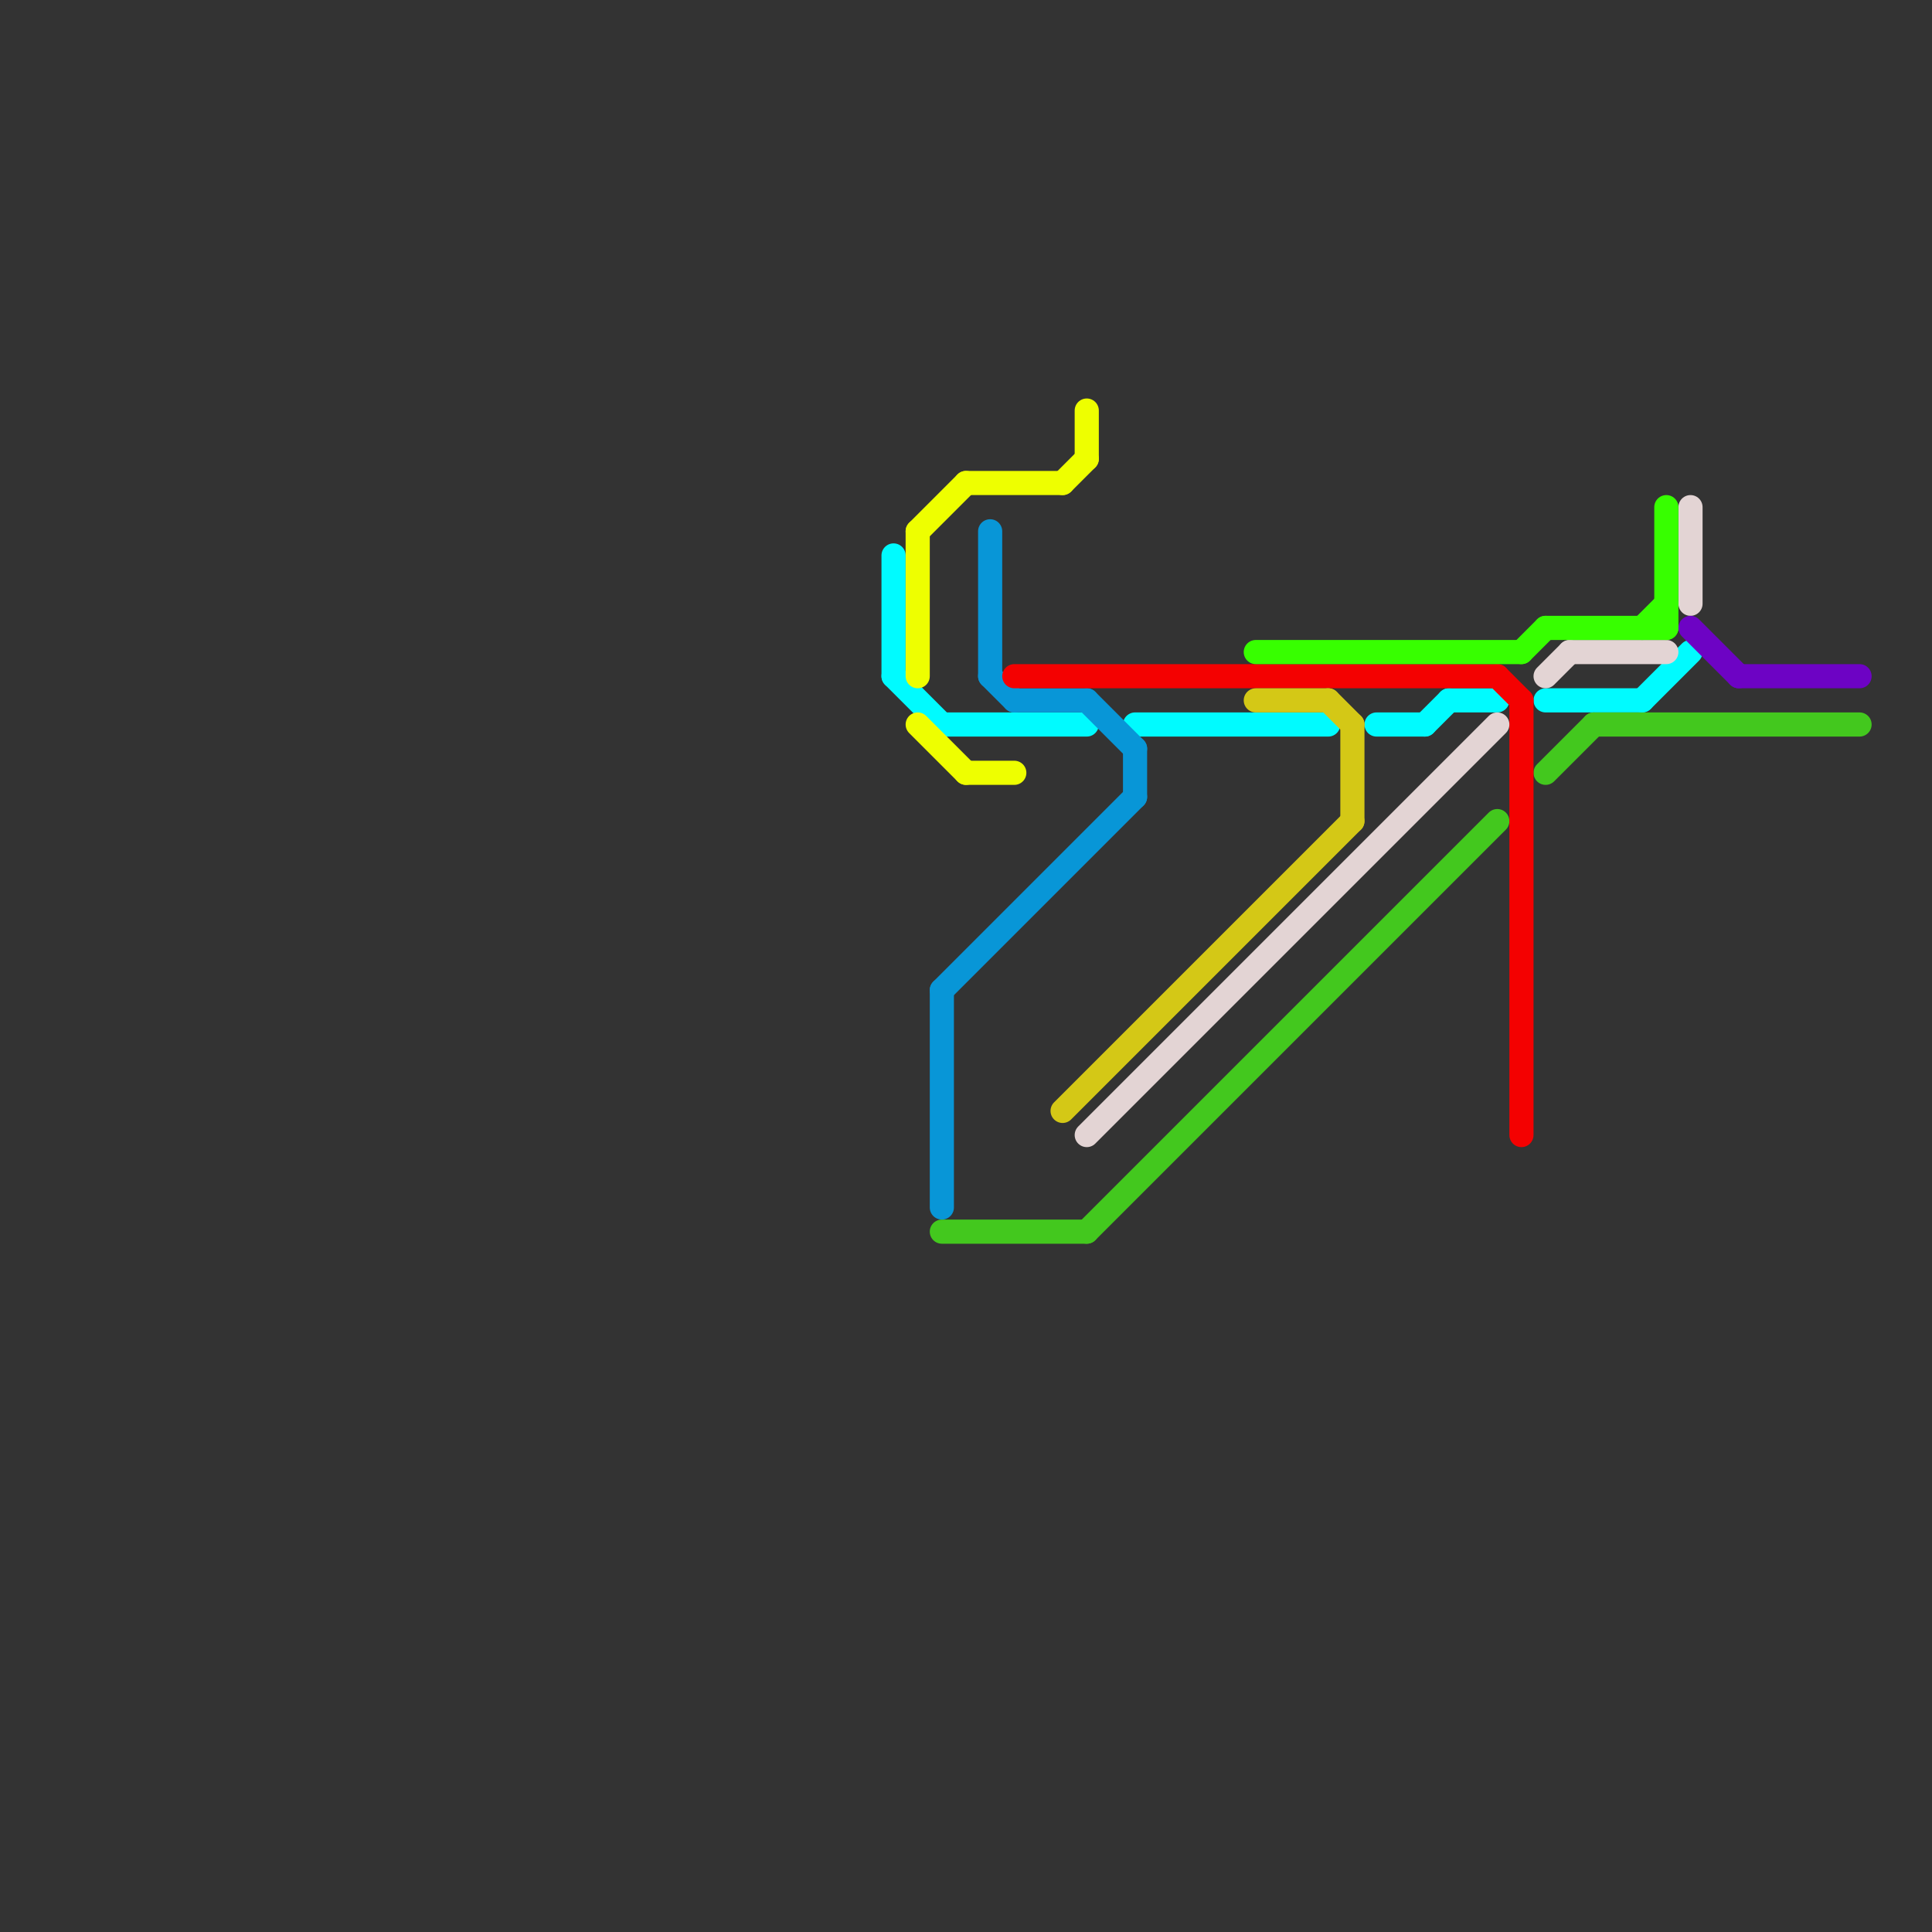 
<svg version="1.1" xmlns="http://www.w3.org/2000/svg" viewBox="0 0 80 80">
<rect x="0" y="0" width="80" height="80" fill="#333333" stroke="none"/>
<style>text { font: 1px Helvetica; font-weight: 600; white-space: pre; dominant-baseline: central; } line { stroke-width: 1; fill: none; stroke-linecap: round; stroke-linejoin: round; } .c0 { stroke: #00fbff } .c1 { stroke: #eeff00 } .c2 { stroke: #0896d7 } .c3 { stroke: #43c81e } .c4 { stroke: #f40101 } .c5 { stroke: #d4c816 } .c6 { stroke: #e3d4d4 } .c7 { stroke: #37ff00 } .c8 { stroke: #6d03c4 }</style><defs><g id="wm-xf"><circle r="1.2" fill="#000"/><circle r="0.9" fill="#fff"/><circle r="0.6" fill="#000"/><circle r="0.3" fill="#fff"/></g><g id="wm"><circle r="0.6" fill="#000"/><circle r="0.3" fill="#fff"/></g></defs><line class="c0" x1="64" y1="29" x2="68" y2="29"/><line class="c0" x1="39" y1="30" x2="45" y2="30"/><line class="c0" x1="47" y1="30" x2="55" y2="30"/><line class="c0" x1="60" y1="29" x2="62" y2="29"/><line class="c0" x1="68" y1="29" x2="70" y2="27"/><line class="c0" x1="37" y1="28" x2="39" y2="30"/><line class="c0" x1="59" y1="30" x2="60" y2="29"/><line class="c0" x1="57" y1="30" x2="59" y2="30"/><line class="c0" x1="37" y1="23" x2="37" y2="28"/><line class="c1" x1="38" y1="30" x2="40" y2="32"/><line class="c1" x1="38" y1="22" x2="38" y2="28"/><line class="c1" x1="45" y1="17" x2="45" y2="19"/><line class="c1" x1="44" y1="20" x2="45" y2="19"/><line class="c1" x1="38" y1="22" x2="40" y2="20"/><line class="c1" x1="40" y1="32" x2="42" y2="32"/><line class="c1" x1="40" y1="20" x2="44" y2="20"/><line class="c2" x1="41" y1="22" x2="41" y2="28"/><line class="c2" x1="39" y1="41" x2="47" y2="33"/><line class="c2" x1="45" y1="29" x2="47" y2="31"/><line class="c2" x1="41" y1="28" x2="42" y2="29"/><line class="c2" x1="39" y1="41" x2="39" y2="50"/><line class="c2" x1="42" y1="29" x2="45" y2="29"/><line class="c2" x1="47" y1="31" x2="47" y2="33"/><line class="c3" x1="39" y1="51" x2="45" y2="51"/><line class="c3" x1="66" y1="30" x2="77" y2="30"/><line class="c3" x1="64" y1="32" x2="66" y2="30"/><line class="c3" x1="45" y1="51" x2="62" y2="34"/><line class="c4" x1="62" y1="28" x2="63" y2="29"/><line class="c4" x1="63" y1="29" x2="63" y2="47"/><line class="c4" x1="42" y1="28" x2="62" y2="28"/><line class="c5" x1="55" y1="29" x2="56" y2="30"/><line class="c5" x1="44" y1="46" x2="56" y2="34"/><line class="c5" x1="56" y1="30" x2="56" y2="34"/><line class="c5" x1="52" y1="29" x2="55" y2="29"/><line class="c6" x1="70" y1="21" x2="70" y2="25"/><line class="c6" x1="65" y1="27" x2="69" y2="27"/><line class="c6" x1="45" y1="47" x2="62" y2="30"/><line class="c6" x1="64" y1="28" x2="65" y2="27"/><line class="c7" x1="68" y1="26" x2="69" y2="25"/><line class="c7" x1="52" y1="27" x2="63" y2="27"/><line class="c7" x1="63" y1="27" x2="64" y2="26"/><line class="c7" x1="64" y1="26" x2="69" y2="26"/><line class="c7" x1="69" y1="21" x2="69" y2="26"/><line class="c8" x1="70" y1="26" x2="72" y2="28"/><line class="c8" x1="72" y1="28" x2="77" y2="28"/>
</svg>
